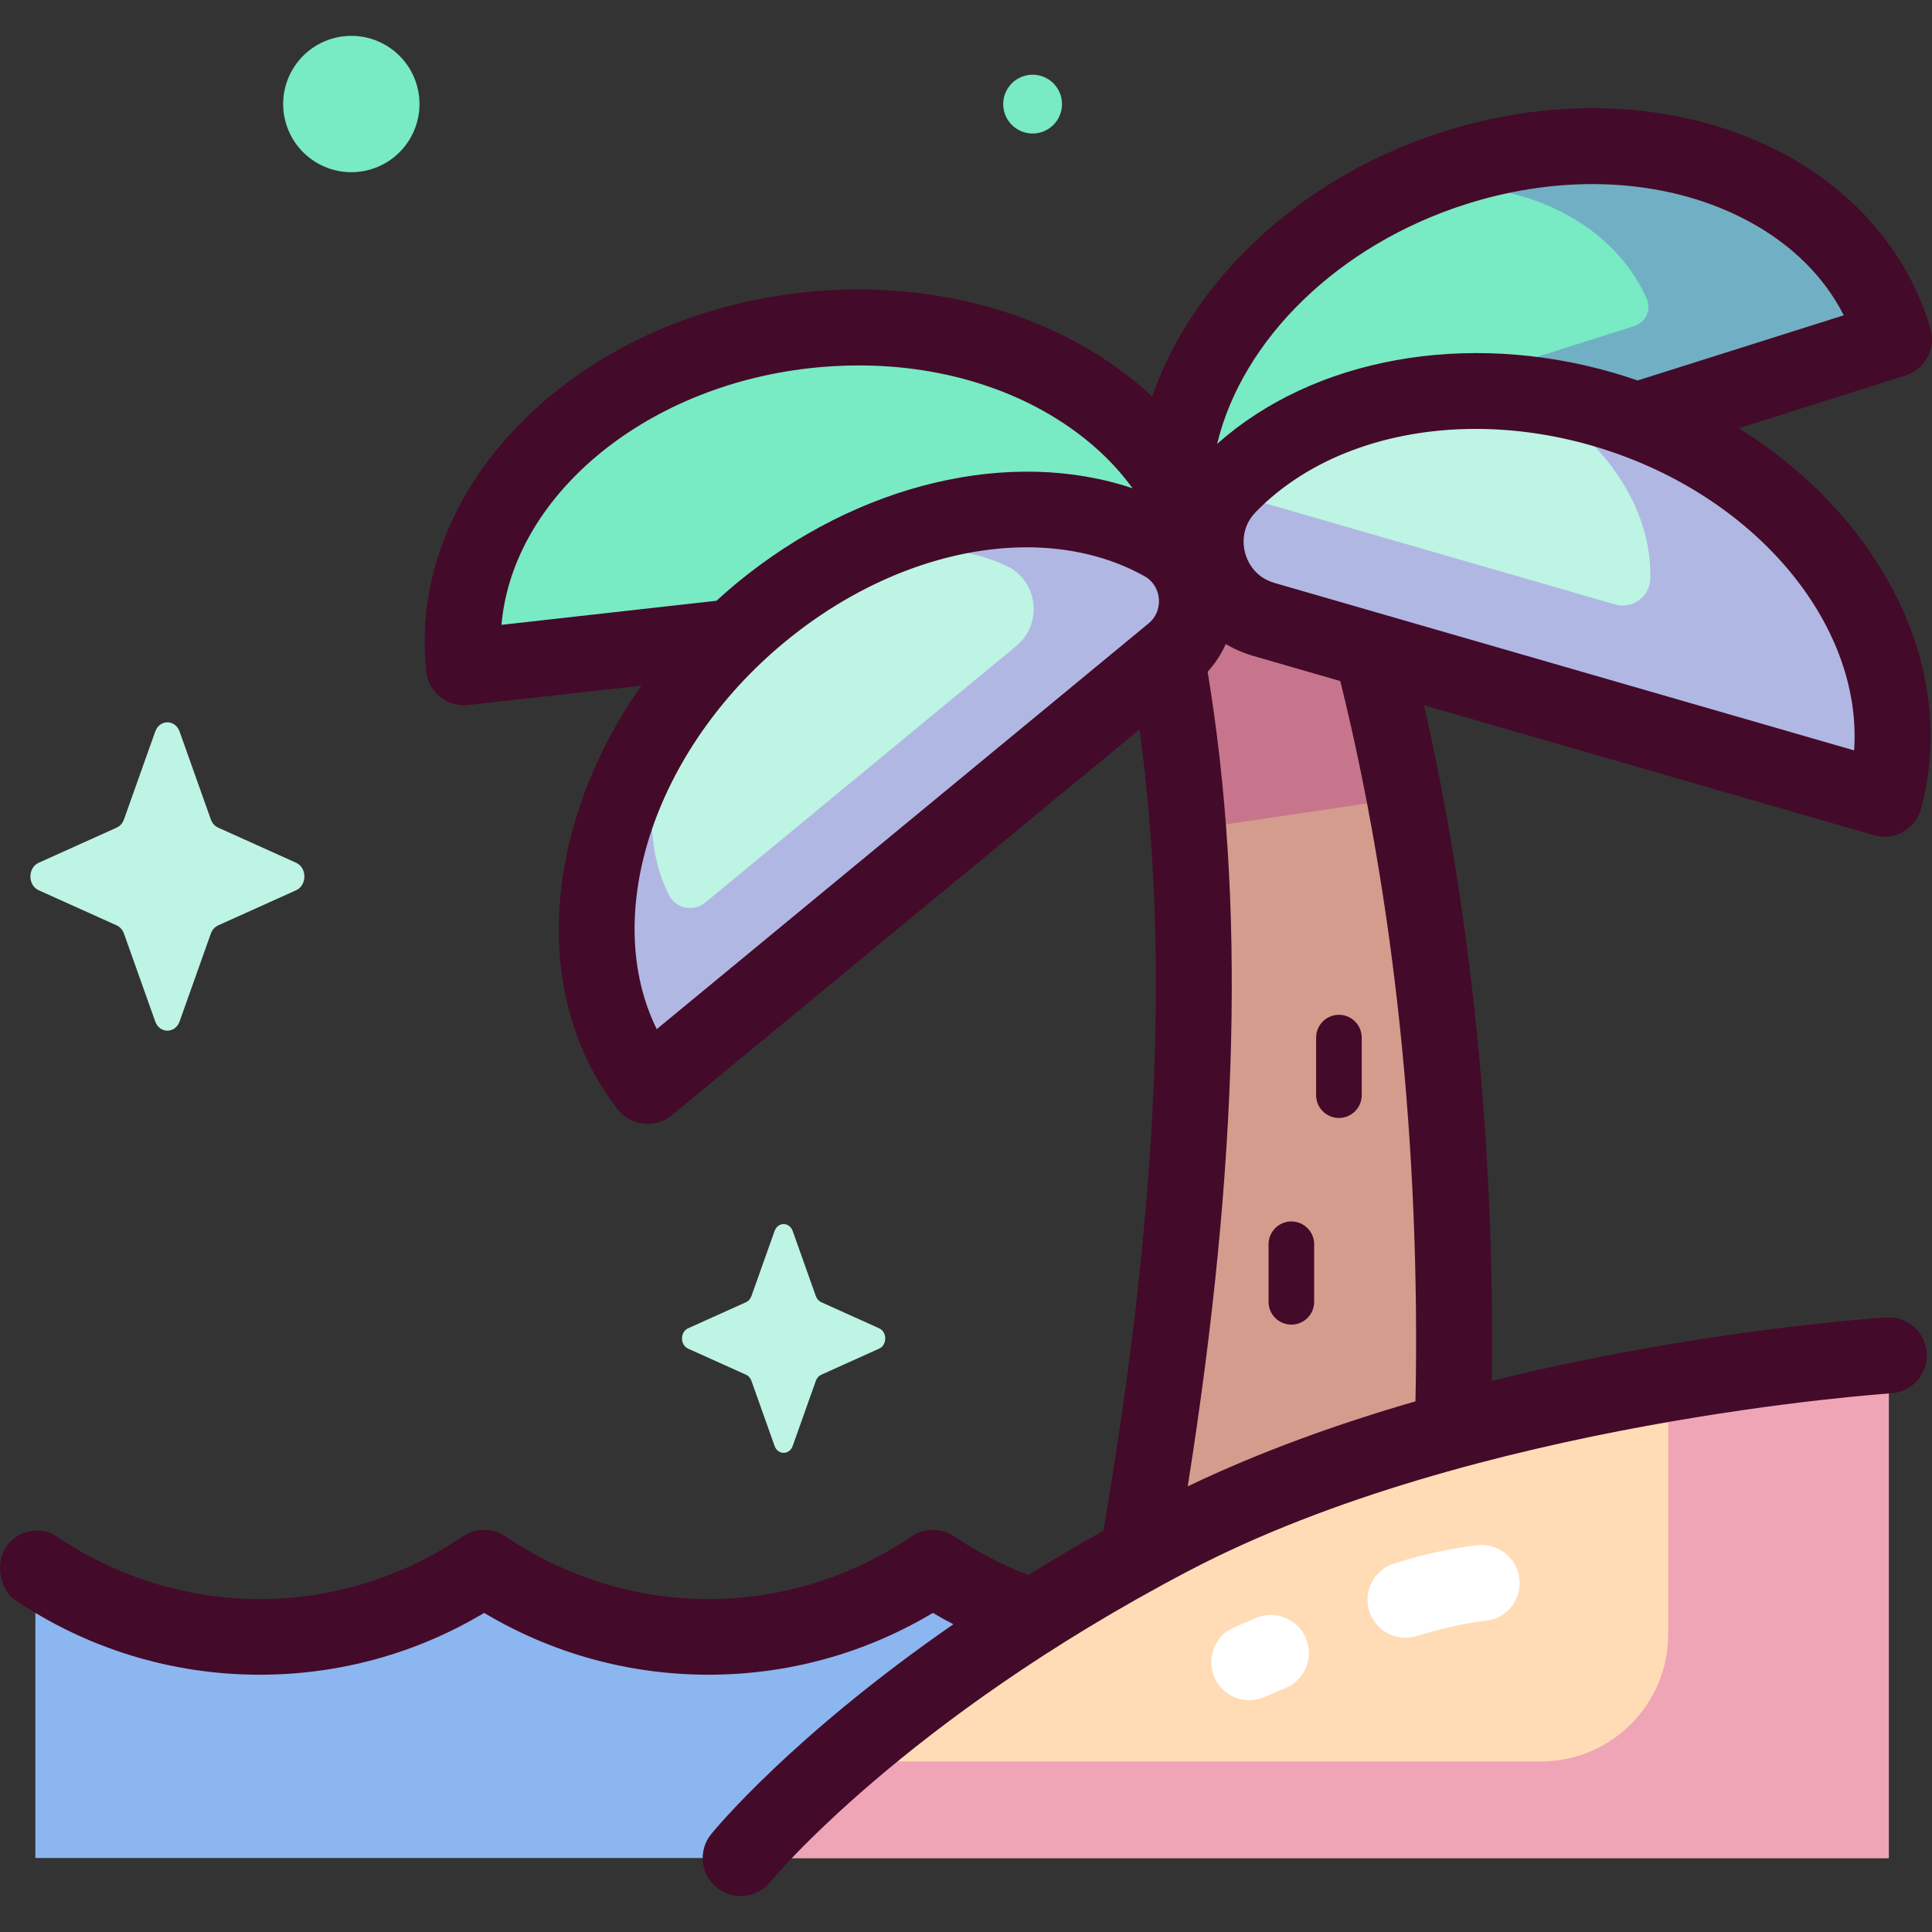 <svg id="Capa_1" enable-background="new 0 0 512 512" height="512" viewBox="0 0 512 512" width="512" xmlns="http://www.w3.org/2000/svg"><rect x="0" y="0" width="512" height="512" fill="#333333" stroke="none"/><g><g><path d="m306.015 437.425c-17.051-.13-34.072-5.182-48.824-15.175l-9.964-6.749-9.96 6.747c-29.895 20.252-69.109 20.252-99.004.001l-9.961-6.748-9.963 6.748c-29.895 20.251-69.109 20.25-99.003-.001l-9.96-6.747v76.888h186.911z" fill="#8bb6ef"/><path d="m384.694 388.27-85.622 37.527c17.257-93.352 25.137-185.232 6.943-267.376l46.16-24.227c23.754 69.911 36.346 158.37 32.519 254.076z" fill="#d49c8d"/><path d="m372.308 211.433c-5.288-27.604-12.059-53.477-20.132-77.238l-46.16 24.227c3.827 17.276 7.776 43.37 9.452 61.43z" fill="#c7758d"/><path d="m329.155 144.548 172.773-54.637c-12.158-41.571-64.228-61.921-116.303-45.454-44.366 14.03-74.422 50.258-74.829 86.385-.109 9.643 9.164 16.614 18.359 13.706z" fill="#78eac4"/><path d="m385.625 44.458c-4.844 1.532-9.506 3.343-13.989 5.375 28.736-3.948 55.119 7.694 64.778 29.331 1.295 2.902-.256 6.288-3.286 7.246l-115.099 36.398c-2.297.726-4.597.556-6.605-.256-.38 2.819-.608 5.646-.631 8.474-.078 9.566 9.24 16.407 18.361 13.523l172.773-54.637c-12.157-41.572-64.227-61.922-116.302-45.454z" fill="#71afc4"/><path d="m320.408 154.721-197.435 22.116c-4.543-43.197 35.972-83.167 90.492-89.274 54.521-6.107 102.401 23.96 106.943 67.158z" fill="#78eac4"/><path d="m331.028 163.027 168.364 48.638c11.185-41.866-22.262-88.086-74.705-103.236-41.341-11.943-82.147-1.013-103.05 24.659-8.507 10.448-3.553 26.199 9.391 29.939z" fill="#bdf4e3"/><path d="m424.687 108.428c-6.996-2.021-13.974-3.372-20.845-4.122 20.781 10.737 34.013 29.937 33.508 49.067-.126 4.769-4.734 8.132-9.317 6.808l-95.926-27.712c-2.596-.75-4.66-2.289-6.099-4.239-1.537 1.555-2.999 3.173-4.371 4.857-8.507 10.448-3.553 26.2 9.391 29.939l168.364 48.638c11.185-41.865-22.262-88.085-74.705-103.236z" fill="#b1b7e3"/><path d="m308.356 174.991-136.732 112.794c-26.286-33.941-12.867-90.104 29.971-125.442 32.962-27.191 73.738-34.131 102.762-20.422 13.045 6.161 15.128 23.889 3.999 33.07z" fill="#bdf4e3"/><path d="m304.541 142.008c-28.678-13.655-68.906-7.067-101.719 19.354 20.792-16.043 45.876-19.923 63.908-11.407 8.388 3.962 9.727 15.36 2.571 21.263l-82.41 67.983c-3.093 2.552-7.799 1.619-9.596-1.966-10.303-20.556-2.726-49.497 18.704-70.001-38.365 35.454-49.478 88.136-24.374 120.552l136.731-112.794c11.062-9.126 9.133-26.819-3.815-32.984z" fill="#b1b7e3"/><path d="m196.288 492.402s54.412-57.5 114.15-85.081 190.111-48.129 190.111-48.129v133.21z" fill="#ffdcb6"/><path d="m442.093 369.946v63.097c0 18.649-15.117 33.766-33.766 33.766h-185.024c-16.649 14.638-27.015 25.592-27.015 25.592h304.26v-133.21c0 .002-25.169 3.969-58.455 10.755z" fill="#efa5b6"/></g><g><g fill="#440a29"><path d="m499.392 221.735c1.72 0 3.428-.441 4.954-1.302 2.356-1.331 4.077-3.555 4.776-6.169 6.207-23.231.857-48.14-15.063-70.14-8.724-12.056-20.084-22.445-33.284-30.637l44.191-13.975c5.221-1.651 8.166-7.172 6.628-12.428-5.713-19.535-19.55-35.996-38.963-46.35-25.694-13.707-58.514-15.849-90.04-5.878-37.368 11.816-66.432 39.025-77.256 70.228-1.599-1.493-3.258-2.945-4.994-4.342-22.922-18.433-54.994-26.887-87.994-23.187-28.604 3.204-54.652 15.124-73.346 33.567-19.317 19.056-28.565 42.768-26.041 66.768.28 2.668 1.614 5.114 3.705 6.795 1.798 1.446 4.026 2.223 6.311 2.223.373 0 .747-.021 1.121-.063l45.867-5.138c-9.055 12.856-15.587 26.972-19.069 41.541-6.383 26.719-1.849 51.829 12.769 70.704 1.668 2.154 4.138 3.54 6.846 3.842.373.041.746.062 1.116.062 2.327 0 4.596-.806 6.408-2.302l123.955-102.254c8.029 58.954 4.89 127.701-9.566 212.342-7.008 3.932-13.641 7.864-19.904 11.759-6.804-2.611-13.398-6.008-19.637-10.235-.366-.248-.752-.474-1.149-.672-3.258-1.628-7.139-1.372-10.151.67-32.689 22.144-74.934 22.145-107.623.004-.938-.635-1.986-1.116-3.107-1.409-2.809-.733-5.795-.222-8.198 1.406-32.691 22.144-74.936 22.146-107.627-.002-4.159-2.877-10.682-1.732-13.637 3.136-2.817 4.639-.994 11.211 2.343 13.54 19.292 13.069 41.806 19.978 65.108 19.978h.001c21.081 0 41.52-5.655 59.465-16.38 17.978 10.736 38.397 16.38 59.462 16.38 21.064-.001 41.482-5.645 59.461-16.382 1.778 1.062 3.588 2.053 5.413 3.013-42.703 29.576-63.042 54.22-64.165 55.6-3.51 4.315-2.857 10.658 1.458 14.167 1.867 1.519 4.116 2.258 6.349 2.258 2.926 0 5.828-1.269 7.818-3.715.345-.425 35.372-42.87 111.013-82.516 75.482-39.564 184.975-46.929 186.073-46.998 5.549-.352 9.763-5.137 9.411-10.687-.351-5.549-5.123-9.768-10.684-9.414-3.008.19-50.162 3.35-104.562 16.808.805-62.559-5.423-123.977-17.967-179.049l119.213 34.439c.914.263 1.855.394 2.792.394zm-110.73-167.676c11.151-3.526 22.433-5.273 33.329-5.273 14.895 0 29.064 3.267 41.161 9.719 11.543 6.157 20.205 14.709 25.471 25.051l-54.631 17.276c-2.147-.738-4.312-1.444-6.511-2.079-39.01-11.268-79.449-3.816-104.929 18.89 6.634-27.704 32.252-52.877 66.11-63.584zm-174.075 43.511c4.369-.489 8.708-.73 12.999-.73 22.912 0 44.32 6.885 60.132 19.599 4.897 3.938 9.041 8.284 12.415 12.954-32.168-10.785-72.615-1.492-104.946 25.181-1.821 1.502-3.581 3.057-5.312 4.634l-56.981 6.383c2.9-33.59 37.196-63.036 81.693-68.021zm-40.544 175.165c-14.775-30.01-1.02-73.769 33.96-102.624 19.86-16.384 43.02-25.07 64.075-25.07 11.265 0 21.931 2.488 31.158 7.616 3.162 1.757 3.76 4.751 3.871 5.957.111 1.216.065 4.299-2.759 6.629zm201.074 98.634c-20.358 5.889-41.076 13.279-60.357 22.529 13.575-85.724 15.28-155.529 5.276-215.87 1.996-2.195 3.611-4.675 4.805-7.343 2.264 1.333 4.718 2.4 7.331 3.155l23.016 6.649c14.33 57.845 21.261 123.741 19.929 190.88zm116.241-172.508-153.596-44.371c-5.558-1.605-7.31-6.112-7.805-7.976-.496-1.866-1.213-6.657 2.826-10.818 13.914-14.336 35.13-22.033 58.287-22.033 10.054 0 20.474 1.452 30.821 4.44 42.782 12.359 71.781 47.119 69.467 80.758z"/><path d="m342.223 351.041c3.337 0 6.042-2.706 6.042-6.042v-15.26c0-3.337-2.705-6.042-6.042-6.042s-6.042 2.705-6.042 6.042v15.26c-.001 3.336 2.705 6.042 6.042 6.042z"/><path d="m354.827 296.275c3.337 0 6.042-2.705 6.042-6.042v-15.26c0-3.337-2.705-6.042-6.042-6.042s-6.042 2.705-6.042 6.042v15.26c0 3.337 2.705 6.042 6.042 6.042z"/></g><path d="m372.47 434.01c-4.299 0-8.279-2.773-9.617-7.095-1.645-5.312 1.329-10.953 6.641-12.599 7.841-2.428 15.041-3.999 22.011-4.803 5.52-.637 10.521 3.325 11.158 8.851.637 5.525-3.326 10.521-8.851 11.158-5.718.659-11.724 1.979-18.361 4.034-.99.308-1.995.454-2.981.454z" fill="#fff"/><path d="m331.074 450.563c-3.938 0-7.677-2.324-9.292-6.184-2.149-5.131.268-11.03 5.399-13.178 1.885-.79 3.765-1.59 5.643-2.397 5.11-2.19 11.031.174 13.225 5.285 2.192 5.111-.173 11.032-5.285 13.225-1.932.828-3.866 1.652-5.804 2.464-1.271.532-2.589.785-3.886.785z" fill="#fff"/></g><g><path d="m41.129 193.887-8.272 23.26c-.354.996-1.055 1.785-1.94 2.184l-20.666 9.311c-2.92 1.316-2.92 5.967 0 7.283l20.666 9.311c.885.399 1.586 1.188 1.94 2.184l8.272 23.26c1.169 3.286 5.302 3.286 6.47 0l8.272-23.26c.354-.996 1.055-1.785 1.94-2.184l20.666-9.311c2.92-1.315 2.92-5.967 0-7.283l-20.666-9.311c-.885-.399-1.586-1.188-1.94-2.184l-8.272-23.26c-1.168-3.286-5.301-3.286-6.47 0z" fill="#bdf4e3"/><path d="m205.272 326.226-6.136 17.254c-.263.739-.783 1.324-1.439 1.62l-15.33 6.907c-2.166.976-2.166 4.426 0 5.402l15.33 6.906c.656.296 1.176.881 1.439 1.62l6.136 17.254c.867 2.438 3.933 2.438 4.799 0l6.136-17.254c.263-.739.783-1.324 1.439-1.62l15.329-6.906c2.166-.976 2.166-4.426 0-5.402l-15.329-6.907c-.656-.296-1.176-.881-1.439-1.62l-6.136-17.254c-.867-2.438-3.932-2.438-4.799 0z" fill="#bdf4e3"/><g fill="#78eac4"><ellipse cx="93.109" cy="27.591" rx="18.063" ry="18.063" transform="matrix(.957 -.29 .29 .957 -4 28.165)"/><path d="m265.861 27.591c0 4.303 3.488 7.792 7.792 7.792 4.303 0 7.792-3.489 7.792-7.792s-3.488-7.792-7.792-7.792c-4.303 0-7.792 3.488-7.792 7.792z"/></g></g></g></svg>